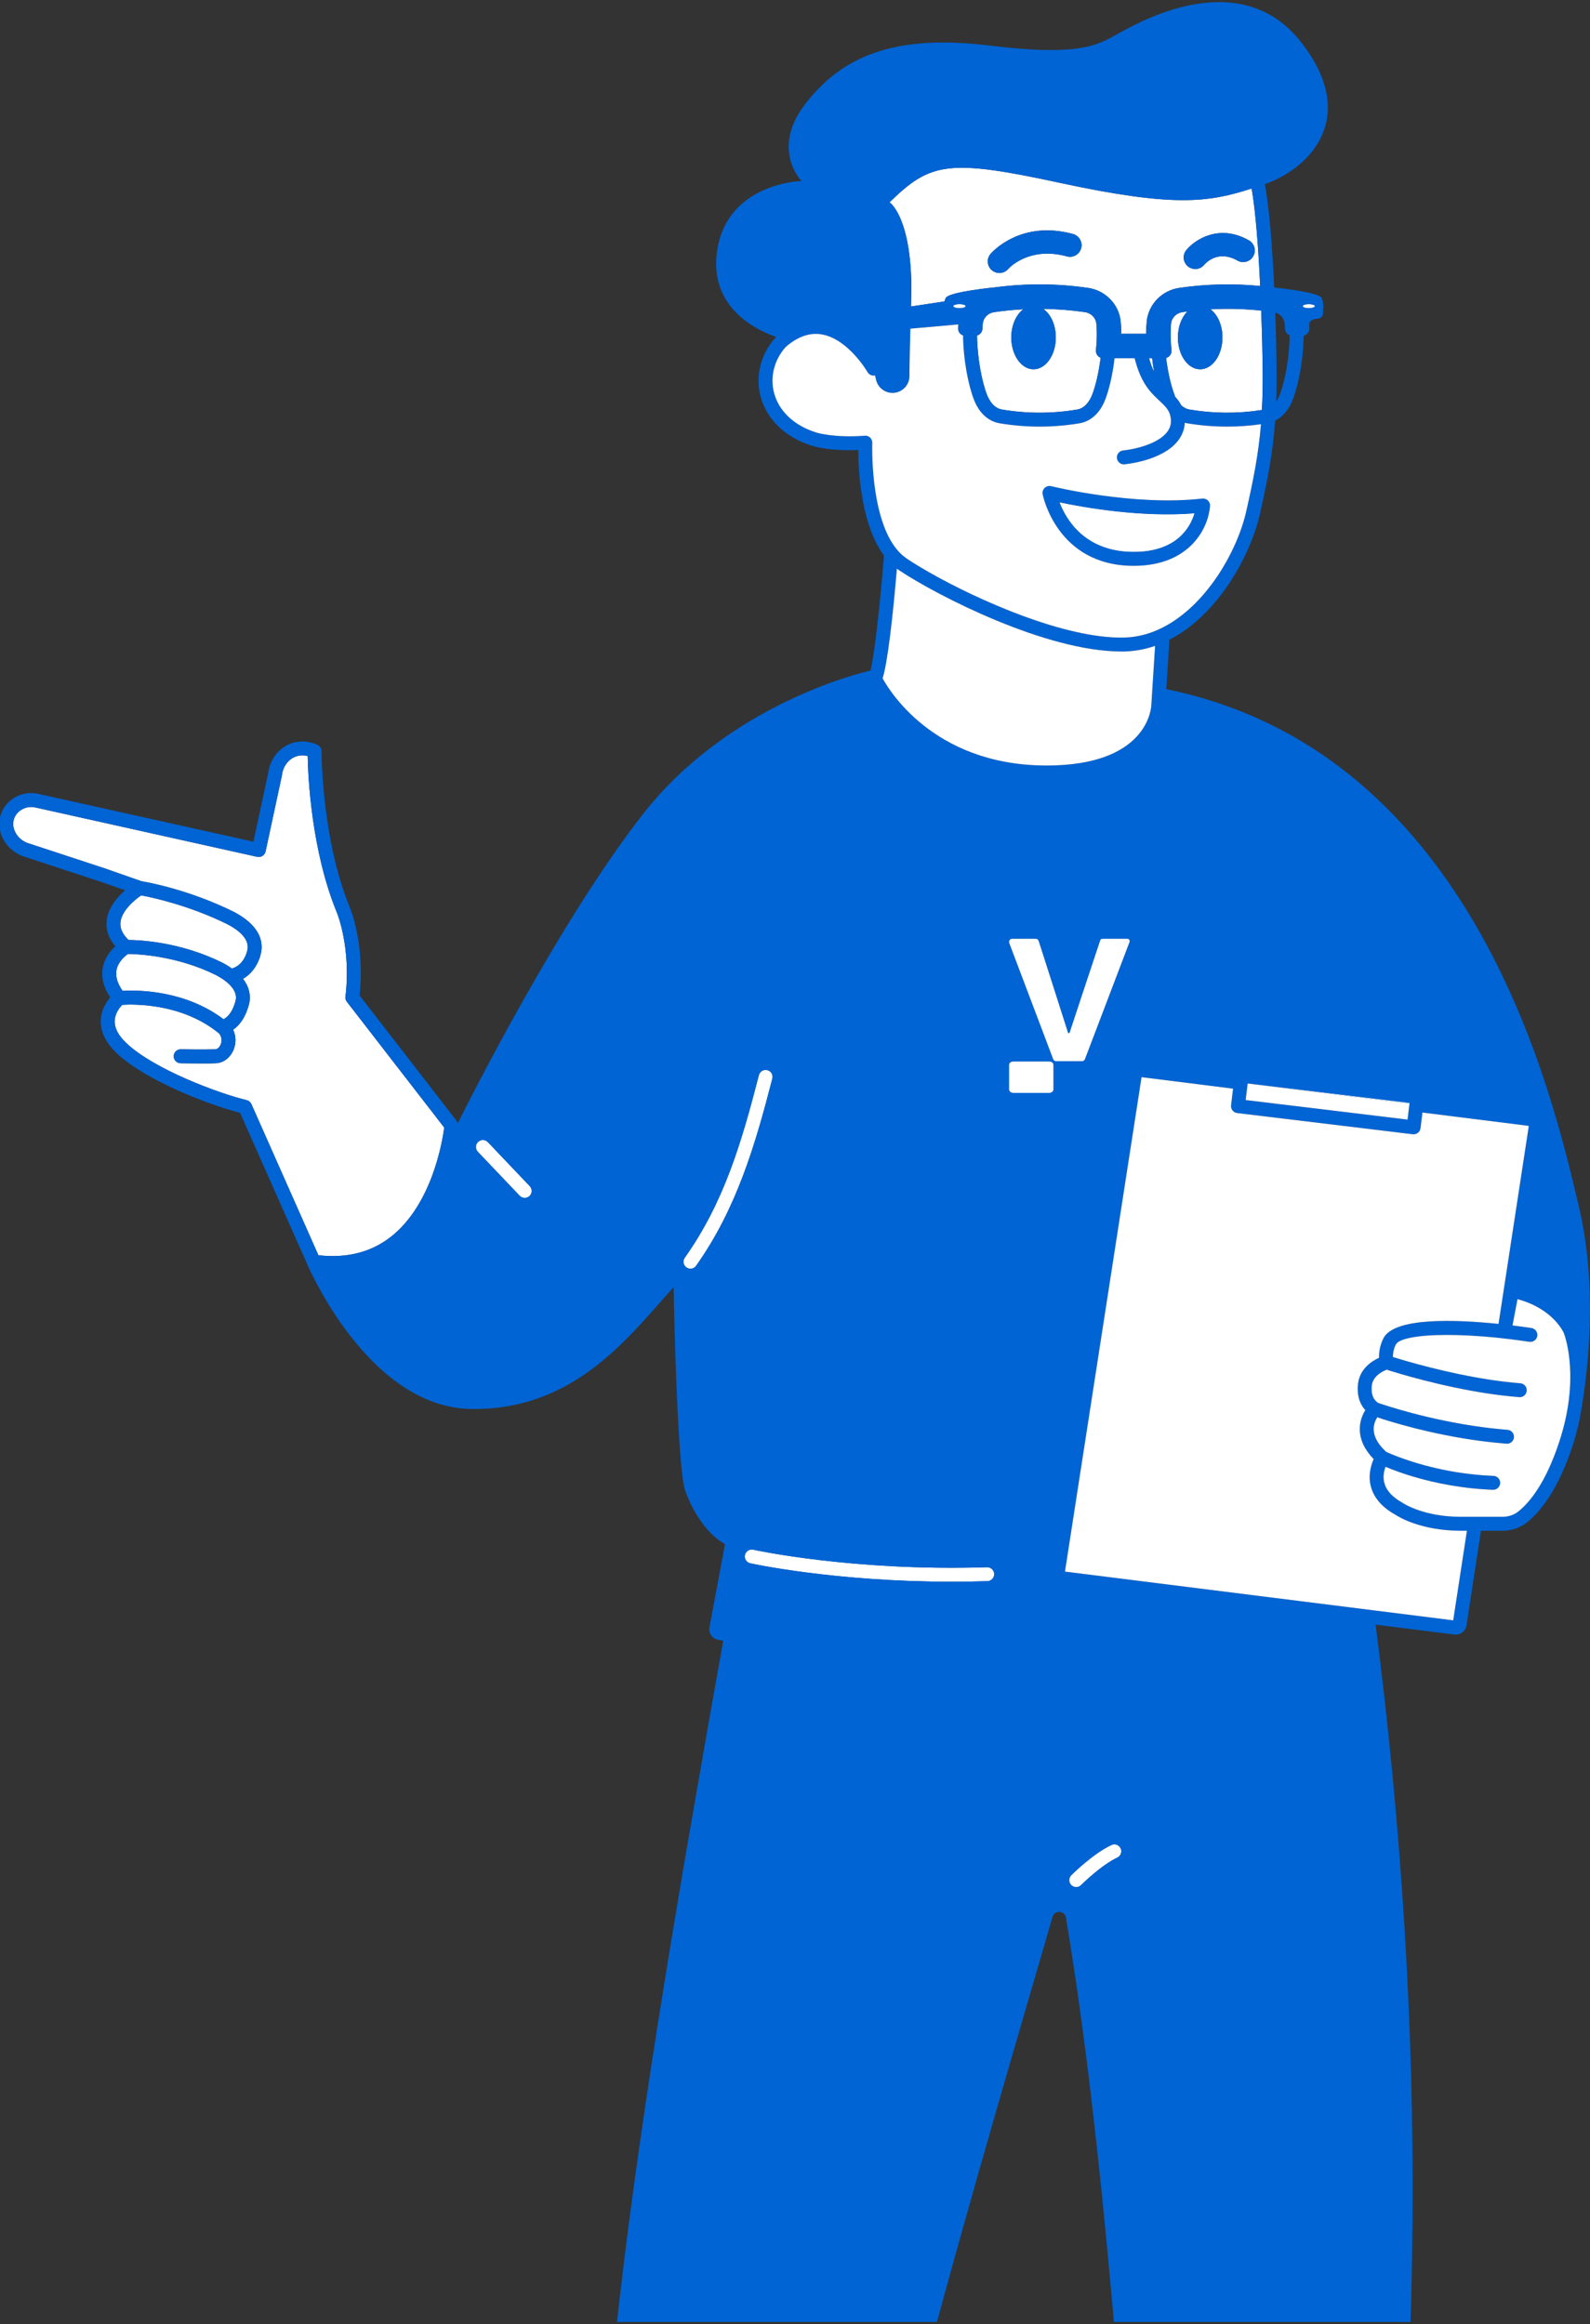 <svg xmlns="http://www.w3.org/2000/svg" width="362" height="529" viewBox="0 0 362 529" fill="none"><rect x="0" y="0" width="362" height="529" fill="#333333" stroke="none"/><g clip-path="url(#clip0_43_714)"><path d="M120.558 272.216C120.252 272.512 119.861 272.649 119.471 272.649C119.049 272.649 118.637 272.491 118.32 272.163L108.79 262.157C108.189 261.523 108.21 260.52 108.843 259.907C109.476 259.305 110.479 259.336 111.08 259.96L120.611 269.976C121.223 270.61 121.191 271.614 120.558 272.216Z" fill="#0059B2"></path><path d="M175.839 245.495C171.976 260.498 167.734 275.047 158.489 288.096C158.183 288.529 157.697 288.762 157.201 288.762C156.884 288.762 156.557 288.667 156.283 288.476C155.565 287.969 155.396 286.976 155.903 286.268C164.853 273.632 168.842 259.97 172.779 244.703C173 243.857 173.855 243.35 174.71 243.572C175.554 243.783 176.061 244.65 175.839 245.495Z" fill="#0059B2"></path><path d="M226.35 358.252C226.371 359.118 225.685 359.858 224.809 359.879C222.044 359.974 219.343 360.006 216.715 360.006C189.918 360.006 171.016 355.864 170.805 355.811C169.95 355.621 169.412 354.776 169.602 353.92C169.802 353.064 170.636 352.536 171.502 352.716C171.723 352.768 194.14 357.682 224.715 356.709C225.59 356.667 226.319 357.375 226.35 358.252Z" fill="#0059B2"></path><path d="M239.87 242.399V247.936C239.87 248.39 239.437 248.76 238.91 248.76H230.667C230.139 248.76 229.707 248.39 229.707 247.936V242.399C229.707 241.945 230.139 241.575 230.667 241.575H238.91C239.437 241.575 239.87 241.945 239.87 242.399Z" fill="#0059B2"></path><path d="M254.382 422.798C250.593 424.594 246.181 429.011 246.139 429.053C245.833 429.359 245.421 429.518 245.01 429.518C244.598 429.518 244.208 429.359 243.902 429.053C243.279 428.44 243.279 427.436 243.891 426.813C244.092 426.623 248.746 421.963 253.031 419.935C253.822 419.554 254.762 419.903 255.142 420.685C255.511 421.477 255.173 422.428 254.382 422.798Z" fill="#0059B2"></path><path d="M257.189 214.411L247.036 241.068C246.931 241.364 246.646 241.554 246.34 241.554H240.45C240.144 241.554 239.859 241.364 239.754 241.068L229.759 214.654C229.569 214.168 229.939 213.64 230.456 213.64H235.786C236.102 213.64 236.398 213.84 236.493 214.147C236.493 214.147 243.068 234.613 243.163 234.993C243.205 235.183 243.469 235.183 243.511 234.993C243.617 234.613 250.466 214.02 250.466 214.02C250.551 213.788 250.762 213.64 251.004 213.64H256.661C257.052 213.64 257.326 214.041 257.189 214.411Z" fill="#0059B2"></path><path d="M320.914 251.053L320.893 251.243L284.059 246.615V246.604L320.914 251.053Z" fill="#0059B2"></path><path d="M342.665 302.106L342.644 302.253H342.634L342.665 302.106Z" fill="#0059B2"></path><path d="M219.849 69.682C219.849 69.936 219.216 70.147 218.445 70.147C217.675 70.147 217.042 69.936 217.042 69.682C217.042 69.429 217.675 69.217 218.445 69.217C219.216 69.217 219.849 69.429 219.849 69.682Z" fill="white"></path><path d="M284.967 42.909C275.046 46.11 267.152 47.188 241.274 41.609C215.712 36.083 211.807 37.024 202.52 46.047C202.52 46.047 207.364 49.153 207.501 65.445C207.469 66.935 207.438 68.372 207.406 69.756L215.058 68.605C215.11 68.341 215.184 68.087 215.3 67.844C215.986 66.396 226.677 65.382 226.677 65.382H226.667C233.664 64.474 240.756 64.516 247.743 65.53C251.669 66.101 254.793 69.281 255.152 73.232C255.236 74.13 255.279 75.039 255.279 75.969H260.946C260.957 75.039 260.988 74.13 261.073 73.232C261.432 69.281 264.545 66.101 268.471 65.53C274.582 64.642 280.766 64.495 286.909 65.097C286.518 56.739 285.896 48.234 284.967 42.909ZM246.15 56.507C245.77 57.912 244.313 58.736 242.909 58.356C234.276 56 229.706 61.019 229.517 61.24C228.999 61.832 228.261 62.138 227.532 62.138C226.92 62.138 226.308 61.927 225.802 61.494C224.714 60.543 224.577 58.895 225.517 57.796C225.791 57.468 232.334 49.988 244.303 53.263C245.706 53.644 246.529 55.102 246.15 56.507ZM281.737 59.307C277.421 56.845 274.656 59.698 274.149 60.289C273.632 60.913 272.883 61.23 272.123 61.23C271.532 61.23 270.93 61.029 270.445 60.617C269.337 59.687 269.168 58.05 270.086 56.93C272.081 54.489 277.621 50.886 284.344 54.711C285.611 55.429 286.054 57.046 285.336 58.314C284.608 59.581 283.004 60.025 281.737 59.307ZM249.516 79.741L249.622 78.526C249.759 76.782 249.759 75.198 249.611 73.676C249.485 72.313 248.387 71.246 247.036 71.045C243.88 70.591 240.704 70.337 237.516 70.306C239.216 71.468 240.377 73.94 240.377 76.804C240.377 80.808 238.107 84.052 235.311 84.052C232.514 84.052 230.245 80.808 230.245 76.804C230.245 74.014 231.353 71.595 232.978 70.39C230.751 70.507 228.514 70.728 226.298 71.056C224.936 71.257 223.87 72.334 223.743 73.718C223.712 74.078 223.691 74.458 223.67 74.828C223.638 75.578 223.131 76.18 222.445 76.36C222.477 81.305 223.532 86.873 224.714 89.873C225.147 90.972 226.171 92.885 228.113 93.212C233.801 94.174 239.564 94.174 245.263 93.212C247.194 92.885 248.218 90.972 248.651 89.873C249.442 87.876 250.171 84.749 250.582 81.421C249.907 81.167 249.463 80.491 249.516 79.741ZM241.221 114.333C242.73 118.285 247.025 125.617 258.107 125.617C268.028 125.617 271.046 119.912 271.954 116.837C259.722 117.82 246.719 115.495 241.221 114.333ZM241.221 114.333C242.73 118.285 247.025 125.617 258.107 125.617C268.028 125.617 271.046 119.912 271.954 116.837C259.722 117.82 246.719 115.495 241.221 114.333ZM241.221 114.333C242.73 118.285 247.025 125.617 258.107 125.617C268.028 125.617 271.046 119.912 271.954 116.837C259.722 117.82 246.719 115.495 241.221 114.333ZM241.221 114.333C242.73 118.285 247.025 125.617 258.107 125.617C268.028 125.617 271.046 119.912 271.954 116.837C259.722 117.82 246.719 115.495 241.221 114.333ZM241.221 114.333C242.73 118.285 247.025 125.617 258.107 125.617C268.028 125.617 271.046 119.912 271.954 116.837C259.722 117.82 246.719 115.495 241.221 114.333ZM241.221 114.333C242.73 118.285 247.025 125.617 258.107 125.617C268.028 125.617 271.046 119.912 271.954 116.837C259.722 117.82 246.719 115.495 241.221 114.333ZM241.221 114.333C242.73 118.285 247.025 125.617 258.107 125.617C268.028 125.617 271.046 119.912 271.954 116.837C259.722 117.82 246.719 115.495 241.221 114.333ZM241.221 114.333C242.73 118.285 247.025 125.617 258.107 125.617C268.028 125.617 271.046 119.912 271.954 116.837C259.722 117.82 246.719 115.495 241.221 114.333ZM241.221 114.333C242.73 118.285 247.025 125.617 258.107 125.617C268.028 125.617 271.046 119.912 271.954 116.837C259.722 117.82 246.719 115.495 241.221 114.333ZM241.221 114.333C242.73 118.285 247.025 125.617 258.107 125.617C268.028 125.617 271.046 119.912 271.954 116.837C259.722 117.82 246.719 115.495 241.221 114.333ZM241.221 114.333C242.73 118.285 247.025 125.617 258.107 125.617C268.028 125.617 271.046 119.912 271.954 116.837C259.722 117.82 246.719 115.495 241.221 114.333ZM241.221 114.333C242.73 118.285 247.025 125.617 258.107 125.617C268.028 125.617 271.046 119.912 271.954 116.837C259.722 117.82 246.719 115.495 241.221 114.333ZM241.221 114.333C242.73 118.285 247.025 125.617 258.107 125.617C268.028 125.617 271.046 119.912 271.954 116.837C259.722 117.82 246.719 115.495 241.221 114.333ZM241.221 114.333C242.73 118.285 247.025 125.617 258.107 125.617C268.028 125.617 271.046 119.912 271.954 116.837C259.722 117.82 246.719 115.495 241.221 114.333ZM241.221 114.333C242.73 118.285 247.025 125.617 258.107 125.617C268.028 125.617 271.046 119.912 271.954 116.837C259.722 117.82 246.719 115.495 241.221 114.333ZM241.221 114.333C242.73 118.285 247.025 125.617 258.107 125.617C268.028 125.617 271.046 119.912 271.954 116.837C259.722 117.82 246.719 115.495 241.221 114.333ZM241.221 114.333C242.73 118.285 247.025 125.617 258.107 125.617C268.028 125.617 271.046 119.912 271.954 116.837C259.722 117.82 246.719 115.495 241.221 114.333ZM241.221 114.333C242.73 118.285 247.025 125.617 258.107 125.617C268.028 125.617 271.046 119.912 271.954 116.837C259.722 117.82 246.719 115.495 241.221 114.333ZM241.221 114.333C242.73 118.285 247.025 125.617 258.107 125.617C268.028 125.617 271.046 119.912 271.954 116.837C259.722 117.82 246.719 115.495 241.221 114.333ZM241.221 114.333C242.73 118.285 247.025 125.617 258.107 125.617C268.028 125.617 271.046 119.912 271.954 116.837C259.722 117.82 246.719 115.495 241.221 114.333ZM241.221 114.333C242.73 118.285 247.025 125.617 258.107 125.617C268.028 125.617 271.046 119.912 271.954 116.837C259.722 117.82 246.719 115.495 241.221 114.333ZM241.221 114.333C242.73 118.285 247.025 125.617 258.107 125.617C268.028 125.617 271.046 119.912 271.954 116.837C259.722 117.82 246.719 115.495 241.221 114.333ZM241.221 114.333C242.73 118.285 247.025 125.617 258.107 125.617C268.028 125.617 271.046 119.912 271.954 116.837C259.722 117.82 246.719 115.495 241.221 114.333ZM241.221 114.333C242.73 118.285 247.025 125.617 258.107 125.617C268.028 125.617 271.046 119.912 271.954 116.837C259.722 117.82 246.719 115.495 241.221 114.333ZM241.221 114.333C242.73 118.285 247.025 125.617 258.107 125.617C268.028 125.617 271.046 119.912 271.954 116.837C259.722 117.82 246.719 115.495 241.221 114.333ZM241.221 114.333C242.73 118.285 247.025 125.617 258.107 125.617C268.028 125.617 271.046 119.912 271.954 116.837C259.722 117.82 246.719 115.495 241.221 114.333ZM241.221 114.333C242.73 118.285 247.025 125.617 258.107 125.617C268.028 125.617 271.046 119.912 271.954 116.837C259.722 117.82 246.719 115.495 241.221 114.333ZM241.221 114.333C242.73 118.285 247.025 125.617 258.107 125.617C268.028 125.617 271.046 119.912 271.954 116.837C259.722 117.82 246.719 115.495 241.221 114.333ZM241.221 114.333C242.73 118.285 247.025 125.617 258.107 125.617C268.028 125.617 271.046 119.912 271.954 116.837C259.722 117.82 246.719 115.495 241.221 114.333ZM241.221 114.333C242.73 118.285 247.025 125.617 258.107 125.617C268.028 125.617 271.046 119.912 271.954 116.837C259.722 117.82 246.719 115.495 241.221 114.333ZM241.221 114.333C242.73 118.285 247.025 125.617 258.107 125.617C268.028 125.617 271.046 119.912 271.954 116.837C259.722 117.82 246.719 115.495 241.221 114.333ZM241.221 114.333C242.73 118.285 247.025 125.617 258.107 125.617C268.028 125.617 271.046 119.912 271.954 116.837C259.722 117.82 246.719 115.495 241.221 114.333ZM241.221 114.333C242.73 118.285 247.025 125.617 258.107 125.617C268.028 125.617 271.046 119.912 271.954 116.837C259.722 117.82 246.719 115.495 241.221 114.333ZM241.221 114.333C242.73 118.285 247.025 125.617 258.107 125.617C268.028 125.617 271.046 119.912 271.954 116.837C259.722 117.82 246.719 115.495 241.221 114.333ZM241.221 114.333C242.73 118.285 247.025 125.617 258.107 125.617C268.028 125.617 271.046 119.912 271.954 116.837C259.722 117.82 246.719 115.495 241.221 114.333ZM241.221 114.333C242.73 118.285 247.025 125.617 258.107 125.617C268.028 125.617 271.046 119.912 271.954 116.837C259.722 117.82 246.719 115.495 241.221 114.333ZM241.221 114.333C242.73 118.285 247.025 125.617 258.107 125.617C268.028 125.617 271.046 119.912 271.954 116.837C259.722 117.82 246.719 115.495 241.221 114.333ZM241.221 114.333C242.73 118.285 247.025 125.617 258.107 125.617C268.028 125.617 271.046 119.912 271.954 116.837C259.722 117.82 246.719 115.495 241.221 114.333ZM241.221 114.333C242.73 118.285 247.025 125.617 258.107 125.617C268.028 125.617 271.046 119.912 271.954 116.837C259.722 117.82 246.719 115.495 241.221 114.333ZM241.221 114.333C242.73 118.285 247.025 125.617 258.107 125.617C268.028 125.617 271.046 119.912 271.954 116.837C259.722 117.82 246.719 115.495 241.221 114.333ZM241.221 114.333C242.73 118.285 247.025 125.617 258.107 125.617C268.028 125.617 271.046 119.912 271.954 116.837C259.722 117.82 246.719 115.495 241.221 114.333ZM241.221 114.333C242.73 118.285 247.025 125.617 258.107 125.617C268.028 125.617 271.046 119.912 271.954 116.837C259.722 117.82 246.719 115.495 241.221 114.333ZM241.221 114.333C242.73 118.285 247.025 125.617 258.107 125.617C268.028 125.617 271.046 119.912 271.954 116.837C259.722 117.82 246.719 115.495 241.221 114.333ZM241.221 114.333C242.73 118.285 247.025 125.617 258.107 125.617C268.028 125.617 271.046 119.912 271.954 116.837C259.722 117.82 246.719 115.495 241.221 114.333ZM241.221 114.333C242.73 118.285 247.025 125.617 258.107 125.617C268.028 125.617 271.046 119.912 271.954 116.837C259.722 117.82 246.719 115.495 241.221 114.333ZM241.221 114.333C242.73 118.285 247.025 125.617 258.107 125.617C268.028 125.617 271.046 119.912 271.954 116.837C259.722 117.82 246.719 115.495 241.221 114.333ZM241.221 114.333C242.73 118.285 247.025 125.617 258.107 125.617C268.028 125.617 271.046 119.912 271.954 116.837C259.722 117.82 246.719 115.495 241.221 114.333ZM241.221 114.333C242.73 118.285 247.025 125.617 258.107 125.617C268.028 125.617 271.046 119.912 271.954 116.837C259.722 117.82 246.719 115.495 241.221 114.333ZM241.221 114.333C242.73 118.285 247.025 125.617 258.107 125.617C268.028 125.617 271.046 119.912 271.954 116.837C259.722 117.82 246.719 115.495 241.221 114.333ZM241.221 114.333C242.73 118.285 247.025 125.617 258.107 125.617C268.028 125.617 271.046 119.912 271.954 116.837C259.722 117.82 246.719 115.495 241.221 114.333ZM241.221 114.333C242.73 118.285 247.025 125.617 258.107 125.617C268.028 125.617 271.046 119.912 271.954 116.837C259.722 117.82 246.719 115.495 241.221 114.333ZM241.221 114.333C242.73 118.285 247.025 125.617 258.107 125.617C268.028 125.617 271.046 119.912 271.954 116.837C259.722 117.82 246.719 115.495 241.221 114.333ZM241.221 114.333C242.73 118.285 247.025 125.617 258.107 125.617C268.028 125.617 271.046 119.912 271.954 116.837C259.722 117.82 246.719 115.495 241.221 114.333ZM241.221 114.333C242.73 118.285 247.025 125.617 258.107 125.617C268.028 125.617 271.046 119.912 271.954 116.837C259.722 117.82 246.719 115.495 241.221 114.333ZM241.221 114.333C242.73 118.285 247.025 125.617 258.107 125.617C268.028 125.617 271.046 119.912 271.954 116.837C259.722 117.82 246.719 115.495 241.221 114.333ZM241.221 114.333C242.73 118.285 247.025 125.617 258.107 125.617C268.028 125.617 271.046 119.912 271.954 116.837C259.722 117.82 246.719 115.495 241.221 114.333ZM241.221 114.333C242.73 118.285 247.025 125.617 258.107 125.617C268.028 125.617 271.046 119.912 271.954 116.837C259.722 117.82 246.719 115.495 241.221 114.333ZM287.479 83.914C287.437 80.364 287.331 75.694 287.152 70.697C283.32 70.285 279.458 70.189 275.606 70.401C277.22 71.616 278.318 74.025 278.318 76.804C278.318 80.808 276.049 84.052 273.241 84.052C270.434 84.052 268.176 80.808 268.176 76.804C268.176 74.352 269.03 72.197 270.339 70.887C269.959 70.94 269.569 70.993 269.189 71.045C267.838 71.246 266.74 72.313 266.614 73.676C266.476 75.198 266.476 76.782 266.614 78.526L266.709 79.741C266.782 80.555 266.244 81.273 265.484 81.474C265.896 84.781 266.624 87.887 267.405 89.873C267.458 90 267.49 90.127 267.5 90.264C268.049 90.845 268.534 91.479 268.914 92.23C268.914 92.23 268.921 92.237 268.935 92.251C269.484 92.768 270.117 93.096 270.803 93.212C276.27 94.142 281.822 94.174 287.299 93.318C287.458 90.465 287.521 87.38 287.479 83.914ZM262.308 81.537H261.611C261.896 82.583 262.265 83.65 262.761 84.654C262.582 83.65 262.424 82.604 262.308 81.537Z" fill="white"></path><path d="M246.15 56.506C245.77 57.912 244.313 58.736 242.91 58.355C234.277 55.999 229.707 61.018 229.517 61.24C229 61.831 228.261 62.138 227.533 62.138C226.92 62.138 226.308 61.927 225.802 61.493C224.715 60.542 224.577 58.894 225.517 57.795C225.791 57.468 232.335 49.987 244.303 53.263C245.706 53.643 246.53 55.101 246.15 56.506Z" fill="#0064D4"></path><path d="M285.336 58.313C284.608 59.581 283.004 60.025 281.737 59.306C277.421 56.845 274.656 59.697 274.149 60.289C273.632 60.913 272.883 61.23 272.123 61.23C271.532 61.23 270.93 61.029 270.445 60.617C269.336 59.687 269.168 58.049 270.086 56.929C272.08 54.489 277.621 50.886 284.344 54.71C285.611 55.429 286.054 57.045 285.336 58.313Z" fill="#0064D4"></path><path d="M219.849 69.682C219.849 69.935 219.216 70.147 218.445 70.147C217.675 70.147 217.042 69.935 217.042 69.682C217.042 69.428 217.675 69.217 218.445 69.217C219.216 69.217 219.849 69.428 219.849 69.682Z" fill="#0059B2"></path><path d="M299.383 69.682C299.383 69.935 298.75 70.147 297.98 70.147C297.209 70.147 296.587 69.935 296.587 69.682C296.587 69.428 297.209 69.217 297.98 69.217C298.75 69.217 299.383 69.428 299.383 69.682Z" fill="#0059B2"></path><path d="M219.849 69.682C219.849 69.935 219.216 70.147 218.445 70.147C217.675 70.147 217.042 69.935 217.042 69.682C217.042 69.428 217.675 69.217 218.445 69.217C219.216 69.217 219.849 69.428 219.849 69.682Z" fill="white"></path><path d="M299.383 69.682C299.383 69.935 298.75 70.147 297.98 70.147C297.209 70.147 296.587 69.935 296.587 69.682C296.587 69.428 297.209 69.217 297.98 69.217C298.75 69.217 299.383 69.428 299.383 69.682Z" fill="white"></path><path d="M120.558 272.216C120.252 272.512 119.861 272.649 119.471 272.649C119.049 272.649 118.637 272.491 118.32 272.163L108.79 262.157C108.189 261.523 108.21 260.52 108.843 259.907C109.476 259.305 110.479 259.336 111.08 259.96L120.611 269.976C121.223 270.61 121.191 271.614 120.558 272.216Z" fill="white"></path><path d="M175.839 245.495C171.976 260.498 167.734 275.047 158.489 288.096C158.183 288.529 157.697 288.762 157.201 288.762C156.884 288.762 156.557 288.667 156.283 288.476C155.565 287.969 155.396 286.976 155.903 286.268C164.853 273.632 168.842 259.97 172.779 244.703C173 243.857 173.855 243.35 174.71 243.572C175.554 243.783 176.061 244.65 175.839 245.495Z" fill="white"></path><path d="M226.35 358.252C226.371 359.118 225.685 359.858 224.809 359.879C222.044 359.974 219.343 360.006 216.715 360.006C189.918 360.006 171.016 355.864 170.805 355.811C169.95 355.621 169.412 354.776 169.602 353.92C169.802 353.064 170.636 352.536 171.502 352.716C171.723 352.768 194.14 357.682 224.715 356.709C225.59 356.667 226.319 357.375 226.35 358.252Z" fill="white"></path><path d="M254.381 422.798C250.593 424.594 246.181 429.011 246.139 429.053C245.833 429.359 245.421 429.518 245.01 429.518C244.598 429.518 244.208 429.359 243.901 429.053C243.279 428.44 243.279 427.436 243.891 426.813C244.091 426.623 248.746 421.963 253.031 419.935C253.822 419.554 254.761 419.903 255.141 420.685C255.511 421.477 255.173 422.428 254.381 422.798Z" fill="white"></path><path d="M53.699 227.459C53.699 227.459 53.076 230.893 50.891 231.981C41.931 225.251 31.113 225.336 27.915 225.526C26.723 223.825 26.248 222.229 26.522 220.782C26.881 218.89 28.453 217.612 29.118 217.126C31.092 217.137 40.116 217.443 49.192 221.933C49.878 222.303 50.606 222.736 51.271 223.244C51.387 223.328 51.503 223.423 51.609 223.518C51.619 223.529 51.63 223.529 51.641 223.529C52.939 224.607 53.889 225.938 53.699 227.459Z" fill="white"></path><path d="M56.379 215.964C56.348 216.122 55.82 219.556 52.802 220.444C52.168 219.989 51.451 219.545 50.627 219.112C41.044 214.368 31.778 213.956 29.266 213.946C27.905 212.635 27.293 211.325 27.419 209.962C27.651 207.342 30.564 204.859 32.137 203.792C34.406 204.204 42.965 205.99 51.873 210.406C54.1 211.579 56.696 213.512 56.379 215.964Z" fill="white"></path><path d="M101.139 256.642C100.727 259.759 98.394 274.065 89.075 281.439C84.558 285.011 78.986 286.437 72.495 285.697L57.234 251.296C57.034 250.852 56.633 250.514 56.158 250.397C49.941 248.918 35.039 243.413 28.717 237.37C26.913 235.648 26.037 233.947 26.111 232.309C26.184 230.587 27.282 229.266 27.841 228.706C30.29 228.548 41.424 228.252 49.889 235.225C50.575 236.039 50.522 237.063 50.237 237.75C50.026 238.257 49.593 238.807 49.002 238.828C46.501 238.934 41.213 238.828 41.16 238.828C40.285 238.817 39.567 239.504 39.546 240.381C39.535 241.258 40.232 241.977 41.097 241.998C41.245 241.998 43.556 242.04 45.846 242.04C47.05 242.04 48.242 242.04 49.129 241.998C50.87 241.924 52.411 240.761 53.16 238.976C53.794 237.444 53.751 235.785 53.076 234.369C56.073 232.32 56.791 228.167 56.822 227.924C57.013 226.498 56.791 224.67 55.324 222.789C58.11 221.204 59.282 218.13 59.514 216.386C59.82 214.03 58.997 210.596 53.319 207.585C43.176 202.556 33.783 200.834 32.242 200.58H32.221L23.778 197.622L6.1 191.821C4.475 191.134 3.314 189.74 3.05 188.123C3.04 188.049 3.04 187.975 3.029 187.901V187.785C2.924 186.602 3.42 185.461 4.369 184.668C5.414 183.791 6.829 183.464 8.19 183.812L58.564 195.023C58.986 195.107 59.408 195.033 59.767 194.801C60.126 194.579 60.369 194.22 60.464 193.808L64.168 176.585C64.168 176.533 64.168 176.48 64.189 176.427C64.4 174.599 65.477 173.025 66.986 172.338C68.189 171.778 69.318 171.894 70.047 172.074C70.131 176.575 70.859 193.617 76.759 207.86C76.791 207.944 79.978 215.858 78.648 226.836C78.595 227.248 78.711 227.671 78.965 227.998L101.139 256.642Z" fill="white"></path><path d="M271.954 116.837C271.046 119.911 268.028 125.617 258.107 125.617C247.026 125.617 242.73 118.284 241.221 114.333C246.72 115.495 259.722 117.819 271.954 116.837Z" fill="white"></path><path d="M275.004 113.91C274.666 113.583 274.202 113.424 273.738 113.477C258.065 115.263 239.511 110.709 239.321 110.656C238.804 110.529 238.245 110.677 237.854 111.047C237.464 111.417 237.284 111.955 237.379 112.484C237.411 112.653 240.588 128.787 258.107 128.787C271.152 128.787 275.183 119.869 275.489 115.157C275.521 114.692 275.342 114.227 275.004 113.91ZM258.107 125.617C247.026 125.617 242.73 118.284 241.221 114.333C246.719 115.495 259.722 117.819 271.954 116.837C271.046 119.911 268.028 125.617 258.107 125.617Z" fill="#0064D4"></path><path d="M239.87 242.399V247.936C239.87 248.39 239.437 248.76 238.91 248.76H230.667C230.139 248.76 229.707 248.39 229.707 247.936V242.399C229.707 241.945 230.139 241.575 230.667 241.575H238.91C239.437 241.575 239.87 241.945 239.87 242.399Z" fill="white"></path><path d="M257.189 214.411L247.036 241.068C246.93 241.364 246.645 241.554 246.339 241.554H240.45C240.144 241.554 239.859 241.364 239.754 241.068L229.759 214.654C229.569 214.168 229.939 213.64 230.456 213.64H235.785C236.102 213.64 236.398 213.84 236.493 214.147C236.493 214.147 243.068 234.613 243.163 234.993C243.205 235.183 243.469 235.183 243.511 234.993C243.616 234.613 250.466 214.02 250.466 214.02C250.55 213.788 250.761 213.64 251.004 213.64H256.661C257.052 213.64 257.326 214.041 257.189 214.411Z" fill="white"></path><path d="M342.665 302.106L342.644 302.254H342.634L342.665 302.106Z" fill="white"></path><path d="M284.059 246.605L320.893 251.243L320.914 251.053L284.059 246.605ZM342.634 302.254H342.644L342.665 302.107L342.634 302.254Z" fill="#0059B2"></path><path d="M359.478 274.667C353.842 250.979 336.375 171.314 265.537 156.86L266.244 145.607C270.761 143.293 274.339 139.838 276.893 136.764C282.466 130.044 285.685 122.173 286.835 117.038C288.492 109.673 289.748 103.556 290.318 95.748C292.038 94.881 293.421 93.265 294.297 91.035C295.626 87.697 296.756 81.78 296.798 76.413C297.568 76.243 298.138 75.536 298.107 74.701C298.096 74.416 298.075 74.141 298.064 73.866C298.064 73.845 298.075 73.824 298.075 73.803C298.107 72.862 299.173 72.588 300.049 72.535C300.703 72.493 301.209 71.954 301.231 71.299C301.252 70.126 301.399 68.837 300.924 67.844C300.323 66.597 292.312 65.667 290.107 65.435C289.685 56.56 289.02 47.526 287.985 41.916C298.476 38.218 309.505 26.49 296.175 9.542C282.719 -7.564 260.788 4.291 255.543 7.123C250.297 9.944 247.194 13.05 225.126 10.356C203.058 7.662 191.491 13.177 183.417 23.552C175.343 33.928 182.478 41.197 182.478 41.197C182.478 41.197 165.37 41.599 163.227 57.363C161.507 70.073 172.293 75.166 176.694 76.687C176.662 76.719 176.62 76.751 176.599 76.782C173.18 80.554 171.913 85.615 173.19 90.338C174.604 95.537 178.879 99.604 184.905 101.474C185.074 101.527 188.778 102.711 195.406 102.425C195.417 107 195.976 119.32 201.264 126.452C200.398 137.25 199.111 148.967 198.192 152.623C195.174 153.32 165.665 160.611 146.362 185.324C127.344 209.667 106.89 250.313 104.252 255.607C104.21 255.469 104.136 255.332 104.041 255.216L81.867 226.572C83.102 215.066 79.83 206.994 79.693 206.656C73.213 191.029 73.202 171.176 73.202 170.986C73.202 170.405 72.886 169.866 72.379 169.581C72.252 169.517 69.15 167.859 65.677 169.454C63.176 170.595 61.413 173.089 61.055 175.984L57.699 191.579L8.929 180.738C6.628 180.147 4.158 180.707 2.333 182.239C0.591 183.697 -0.316 185.81 -0.137 188.103L-0.116 188.24C-0.105 188.388 -0.084 188.546 -0.063 188.662C0.37 191.336 2.29 193.681 4.95 194.78C4.982 194.791 5.024 194.801 5.055 194.822L22.754 200.633L28.475 202.63C26.68 204.215 24.527 206.688 24.264 209.678C24.084 211.696 24.749 213.608 26.258 215.373C25.171 216.366 23.852 217.972 23.419 220.159C22.987 222.378 23.546 224.691 25.097 227.016C24.2 228.073 23.061 229.848 22.944 232.13C22.818 234.729 24.021 237.265 26.522 239.663C33.118 245.96 47.609 251.476 54.659 253.293L69.825 287.473L69.857 287.557L69.962 287.8C69.962 287.8 69.973 287.832 69.983 287.843C71.588 291.456 85.075 320.385 107.302 320.691C131.006 321.029 143.354 303.976 153.37 292.956C153.37 292.956 154.077 334.078 156.051 339.414C159.544 348.891 165.064 351.448 165.064 351.448L161.528 370.403C161.285 371.703 162.14 372.949 163.428 373.203L164.652 373.446C145.687 480.043 128.99 578.611 139.386 640.695C139.597 641.994 140.695 642.977 142.014 643.061C144.04 643.199 146.045 643.325 148.03 643.431L147.312 653.585C139.861 658.772 134.985 667.405 134.985 677.157V697.855C134.985 699.63 136.42 701.067 138.193 701.067H189.106C190.879 701.067 192.314 699.63 192.314 697.855V677.157C192.314 670.131 189.781 663.685 185.581 658.698L187.765 640.821C187.765 640.821 187.786 640.768 187.786 640.737C196.757 583.597 216.651 515.037 239.638 436.28C240.102 434.685 242.403 434.822 242.677 436.449C251.173 486.763 256.609 558.631 261.537 640.061C261.622 641.455 262.698 642.607 264.091 642.744C265.031 642.839 265.97 642.934 266.909 643.008V660.378C266.561 661.636 264.978 667.637 264.524 675.762L264.155 699.44C264.144 699.862 264.313 700.274 264.608 700.57C264.904 700.877 265.316 701.046 265.738 701.046H349.705C350.581 701.046 351.288 700.338 351.288 699.461V686.212C351.446 684.701 352.48 670.775 338.592 662.904C327.995 657.05 317.199 652.613 306.455 649.728V642.977C307.194 642.903 307.932 642.829 308.671 642.744C309.959 642.607 310.982 641.593 311.172 640.304C324.354 549.005 325.072 462.684 313.23 370.075L313.209 369.78L331.109 372.03C331.214 372.041 331.32 372.051 331.425 372.051C332.65 372.051 333.694 371.164 333.884 369.928L337.177 348.405H342.074C344.153 348.405 346.159 347.718 347.721 346.451C350.581 344.147 354.686 339.276 358.021 329.112C358.528 327.58 358.929 326.101 359.267 324.675H359.277C359.277 324.675 359.298 324.569 359.341 324.41C359.372 324.294 359.393 324.178 359.414 324.062C359.446 323.977 359.457 323.893 359.467 323.808C359.657 322.857 359.984 321.167 360.343 318.906C360.343 318.885 360.343 318.864 360.343 318.853C361.747 309.883 363.573 291.889 359.467 274.667H359.478ZM297.98 69.217C298.75 69.217 299.384 69.429 299.384 69.682C299.384 69.936 298.75 70.147 297.98 70.147C297.21 70.147 296.587 69.936 296.587 69.682C296.587 69.429 297.21 69.217 297.98 69.217ZM292.481 73.708C292.513 74.078 292.545 74.447 292.555 74.828C292.587 75.514 293.02 76.085 293.621 76.307C293.59 81.262 292.534 86.862 291.352 89.873C291.183 90.296 290.93 90.845 290.561 91.374C290.645 89.049 290.677 86.577 290.645 83.872C290.603 80.29 290.508 75.853 290.339 71.151C291.51 71.478 292.365 72.472 292.481 73.708ZM27.419 209.963C27.651 207.343 30.564 204.86 32.137 203.793C34.406 204.205 42.965 205.99 51.873 210.407C54.1 211.579 56.696 213.513 56.379 215.964C56.348 216.123 55.82 219.557 52.801 220.444C52.168 219.99 51.451 219.546 50.627 219.113C41.044 214.369 31.778 213.957 29.266 213.946C27.905 212.636 27.293 211.326 27.419 209.963ZM26.522 220.782C26.881 218.891 28.453 217.612 29.118 217.126C31.092 217.137 40.116 217.443 49.192 221.934C49.878 222.304 50.606 222.737 51.271 223.244C51.387 223.329 51.503 223.424 51.609 223.519C51.619 223.529 51.63 223.529 51.641 223.529C52.939 224.607 53.889 225.938 53.699 227.46C53.699 227.502 53.076 230.894 50.891 231.982C41.931 225.251 31.113 225.336 27.915 225.526C26.723 223.825 26.248 222.23 26.522 220.782ZM89.075 281.44C84.558 285.011 78.986 286.437 72.495 285.698L57.234 251.296C57.034 250.852 56.633 250.514 56.158 250.398C49.941 248.919 35.039 243.414 28.717 237.37C26.913 235.648 26.037 233.947 26.111 232.309C26.184 230.587 27.282 229.266 27.841 228.706C30.29 228.548 41.424 228.252 49.889 235.225C50.575 236.039 50.522 237.064 50.237 237.751C50.026 238.258 49.593 238.807 49.002 238.828C46.501 238.934 41.213 238.828 41.16 238.828C40.285 238.818 39.567 239.505 39.546 240.382C39.535 241.258 40.232 241.977 41.097 241.998C41.245 241.998 43.556 242.04 45.846 242.04C47.05 242.04 48.242 242.04 49.129 241.998C50.87 241.924 52.411 240.762 53.16 238.976C53.794 237.444 53.751 235.785 53.076 234.37C56.073 232.32 56.791 228.168 56.822 227.925C57.013 226.498 56.791 224.67 55.324 222.79C58.11 221.205 59.282 218.13 59.514 216.387C59.82 214.031 58.997 210.597 53.319 207.586C43.176 202.556 33.783 200.834 32.242 200.581H32.221L23.778 197.622L6.1 191.822C4.475 191.135 3.314 189.74 3.05 188.124C3.04 188.05 3.04 187.976 3.029 187.902V187.786C2.924 186.602 3.42 185.461 4.369 184.669C5.414 183.792 6.829 183.464 8.19 183.813L58.564 195.023C58.986 195.108 59.408 195.034 59.767 194.801C60.126 194.579 60.369 194.22 60.464 193.808L64.168 176.586C64.168 176.533 64.168 176.48 64.189 176.427C64.4 174.6 65.477 173.025 66.986 172.338C68.189 171.778 69.318 171.895 70.047 172.074C70.131 176.575 70.859 193.618 76.759 207.86C76.791 207.945 79.978 215.859 78.648 226.836C78.595 227.248 78.711 227.671 78.965 227.999L101.139 256.642C100.727 259.759 98.394 274.065 89.075 281.44ZM120.558 272.216C120.252 272.512 119.861 272.649 119.471 272.649C119.049 272.649 118.637 272.491 118.32 272.163L108.79 262.157C108.189 261.523 108.21 260.52 108.843 259.907C109.476 259.305 110.479 259.336 111.08 259.96L120.611 269.976C121.223 270.61 121.191 271.614 120.558 272.216ZM283.869 248.179L284.059 246.615L320.914 251.053L320.893 251.243L320.703 252.817L320.46 254.825L283.605 250.377L283.869 248.179ZM287.479 83.914C287.521 87.38 287.458 90.465 287.299 93.318C281.822 94.174 276.271 94.142 270.804 93.212C270.118 93.096 269.484 92.768 268.936 92.251C268.936 92.251 268.928 92.243 268.914 92.229C268.534 91.479 268.049 90.845 267.5 90.264C267.49 90.127 267.458 90 267.405 89.873C266.624 87.887 265.896 84.781 265.484 81.474C266.244 81.273 266.783 80.554 266.709 79.741L266.614 78.526C266.476 76.782 266.476 75.198 266.614 73.676C266.74 72.313 267.838 71.246 269.189 71.045C269.569 70.992 269.959 70.939 270.339 70.887C269.031 72.197 268.176 74.352 268.176 76.803C268.176 80.808 270.445 84.052 273.242 84.052C276.038 84.052 278.318 80.808 278.318 76.803C278.318 74.025 277.22 71.616 275.606 70.401C279.458 70.189 283.321 70.284 287.152 70.697C287.331 75.694 287.437 80.364 287.479 83.914ZM241.274 41.609C267.152 47.188 275.046 46.11 284.967 42.909C285.896 48.234 286.518 56.739 286.909 65.097C280.766 64.494 274.582 64.642 268.471 65.53C264.545 66.1 261.432 69.281 261.073 73.232C260.988 74.13 260.957 75.039 260.946 75.969H255.279C255.279 75.039 255.237 74.13 255.152 73.232C254.793 69.281 251.669 66.1 247.743 65.53C240.757 64.516 233.664 64.473 226.667 65.392H226.678C226.678 65.392 215.986 66.396 215.3 67.844C215.184 68.087 215.11 68.34 215.058 68.605L207.406 69.756C207.438 68.372 207.469 66.935 207.501 65.445C207.364 49.153 202.52 46.047 202.52 46.047C211.807 37.024 215.712 36.083 241.274 41.609ZM262.761 84.654C262.265 83.65 261.896 82.583 261.611 81.537H262.308C262.424 82.604 262.582 83.65 262.761 84.654ZM235.311 84.052C238.107 84.052 240.377 80.808 240.377 76.803C240.377 73.94 239.216 71.468 237.516 70.306C240.704 70.337 243.88 70.591 247.036 71.045C248.387 71.246 249.485 72.313 249.611 73.676C249.759 75.198 249.759 76.782 249.622 78.526L249.516 79.741C249.464 80.491 249.907 81.167 250.582 81.421C250.171 84.749 249.442 87.876 248.651 89.873C248.218 90.972 247.194 92.885 245.263 93.212C239.564 94.174 233.801 94.174 228.113 93.212C226.171 92.885 225.147 90.972 224.715 89.873C223.532 86.873 222.477 81.305 222.445 76.36C223.131 76.18 223.638 75.578 223.67 74.828C223.691 74.458 223.712 74.078 223.744 73.718C223.87 72.334 224.936 71.257 226.298 71.056C228.514 70.728 230.751 70.506 232.978 70.39C231.353 71.595 230.245 74.014 230.245 76.803C230.245 80.808 232.514 84.052 235.311 84.052ZM219.849 69.682C219.849 69.936 219.216 70.147 218.445 70.147C217.675 70.147 217.042 69.936 217.042 69.682C217.042 69.429 217.675 69.217 218.445 69.217C219.216 69.217 219.849 69.429 219.849 69.682ZM198.594 100.809C198.615 100.354 198.435 99.921 198.108 99.604C197.813 99.319 197.422 99.16 197.01 99.16C196.968 99.16 196.937 99.16 196.894 99.171C189.876 99.699 185.918 98.474 185.865 98.453C180.873 96.899 177.37 93.645 176.251 89.503C175.259 85.858 176.251 81.928 178.879 78.98C181.57 76.624 184.314 75.652 187.037 76.106C193.095 77.099 197.475 84.622 197.517 84.696C197.865 85.298 198.562 85.605 199.227 85.457L199.438 86.397C199.638 87.285 200.124 88.035 200.789 88.574C201.454 89.112 202.298 89.43 203.206 89.43C205.327 89.43 207.058 87.707 207.058 85.584C207.058 82.984 207.153 79.329 207.269 74.807L218.161 73.845C218.161 73.845 218.161 73.877 218.171 73.898C218.15 74.162 218.139 74.426 218.118 74.701C218.087 75.472 218.572 76.148 219.269 76.36C219.3 81.738 220.44 87.686 221.77 91.035C222.941 94.015 225.01 95.896 227.585 96.34C230.604 96.847 233.664 97.1 236.683 97.1C239.701 97.1 242.762 96.847 245.791 96.34C248.355 95.896 250.424 94.015 251.595 91.035C252.503 88.743 253.326 85.235 253.759 81.537H258.329C258.941 84.02 259.944 86.788 261.812 88.996C262.508 89.841 263.258 90.549 263.922 91.173C265.094 92.261 266.012 93.127 266.371 94.353C266.783 95.779 266.635 96.995 265.907 98.072C264.144 100.714 259.31 102.129 255.701 102.531C254.825 102.626 254.202 103.408 254.297 104.285C254.392 105.088 255.078 105.69 255.87 105.69C255.933 105.69 255.986 105.69 256.049 105.68C258.234 105.437 265.569 104.295 268.545 99.826C269.273 98.727 269.685 97.512 269.748 96.223C269.917 96.276 270.096 96.308 270.276 96.34C273.294 96.847 276.366 97.1 279.384 97.1C281.938 97.1 284.524 96.921 287.088 96.551C286.487 103.683 285.294 109.462 283.743 116.34C281.727 125.353 274.677 137.841 264.598 142.881C263.859 143.251 263.11 143.579 262.339 143.864C261.432 144.202 260.503 144.477 259.553 144.678H259.543C258.339 144.942 257.105 145.09 255.838 145.111C242.593 145.396 222.857 136.722 211.427 130.192C211.427 130.192 211.417 130.192 211.417 130.181C209.506 129.104 207.839 128.068 206.456 127.149C206.372 127.096 206.298 127.033 206.213 126.969H206.203C205.295 126.325 204.504 125.511 203.807 124.582C198.045 116.911 198.583 100.999 198.594 100.809ZM201.38 152.729C202.551 147.425 203.638 136.066 204.198 129.431C204.356 129.558 204.525 129.674 204.694 129.79C213.475 135.644 238.181 148.28 255.247 148.28H255.901C258.434 148.228 260.798 147.763 262.983 147.002L262.392 156.268L262.139 160.262V160.336C262.139 160.864 261.59 173.458 240.324 174.198C213.675 175.117 202.805 157.8 200.937 154.387C201.084 153.944 201.232 153.384 201.38 152.729ZM158.489 288.096C158.183 288.529 157.697 288.762 157.201 288.762C156.884 288.762 156.557 288.667 156.283 288.477C155.565 287.969 155.396 286.976 155.903 286.268C164.853 273.632 168.842 259.97 172.779 244.703C173 243.858 173.855 243.351 174.71 243.572C175.554 243.784 176.061 244.65 175.839 245.495C171.977 260.499 167.734 275.048 158.489 288.096ZM151.185 643.59C163.027 644.139 174.161 644.097 184.282 643.209L182.752 655.772C177.676 651.218 170.984 648.45 163.649 648.45C158.964 648.45 154.531 649.58 150.626 651.598L151.185 643.59ZM189.106 697.897L138.151 697.855V687.839H189.127L189.106 697.897ZM189.148 677.157V684.669H138.151V677.157C138.151 669.433 141.592 662.502 147.016 657.832C147.555 657.346 148.125 656.902 148.705 656.48C149.243 656.089 149.792 655.719 150.362 655.37C154.235 652.993 158.784 651.62 163.649 651.62C170.984 651.62 177.602 654.736 182.267 659.723C182.763 660.252 183.227 660.79 183.66 661.35C184.061 661.858 184.441 662.375 184.8 662.904C187.544 666.982 189.148 671.884 189.148 677.157ZM224.81 359.88C222.044 359.975 219.343 360.006 216.715 360.006C189.918 360.006 171.016 355.865 170.805 355.812C169.95 355.622 169.412 354.776 169.602 353.921C169.802 353.065 170.636 352.536 171.502 352.716C171.723 352.769 194.14 357.682 224.715 356.71C225.591 356.668 226.319 357.375 226.35 358.252C226.371 359.119 225.685 359.858 224.81 359.88ZM239.87 247.936C239.87 248.39 239.437 248.76 238.91 248.76H230.667C230.139 248.76 229.707 248.39 229.707 247.936V242.4C229.707 241.945 230.139 241.575 230.667 241.575H238.91C239.437 241.575 239.87 241.945 239.87 242.4V247.936ZM240.45 241.554C240.144 241.554 239.859 241.364 239.754 241.068L229.759 214.654C229.569 214.168 229.939 213.64 230.456 213.64H235.786C236.102 213.64 236.398 213.841 236.493 214.147C236.493 214.147 243.068 234.613 243.163 234.993C243.205 235.183 243.469 235.183 243.511 234.993C243.617 234.613 250.466 214.02 250.466 214.02C250.551 213.788 250.762 213.64 251.004 213.64H256.661C257.052 213.64 257.326 214.041 257.189 214.411L247.036 241.068C246.931 241.364 246.646 241.554 246.34 241.554H240.45ZM254.382 422.798C250.593 424.594 246.181 429.011 246.139 429.053C245.833 429.36 245.421 429.518 245.01 429.518C244.598 429.518 244.208 429.36 243.902 429.053C243.279 428.44 243.279 427.437 243.891 426.813C244.092 426.623 248.746 421.964 253.031 419.935C253.822 419.555 254.762 419.903 255.142 420.685C255.511 421.478 255.173 422.428 254.382 422.798ZM348.122 697.876H267.342L267.5 687.839H348.122V697.876ZM337.04 665.672C347.562 671.641 348.312 681.256 348.217 684.669H267.553L267.69 675.868C267.986 670.521 268.83 666.073 269.4 663.485C269.516 662.967 269.622 662.523 269.717 662.164L285.579 661.995C286.138 661.984 286.656 661.689 286.93 661.203C286.972 661.129 287.014 661.055 287.067 660.981C287.415 660.389 287.785 659.84 288.175 659.332C293.094 652.761 300.312 652.285 303.289 652.391C303.932 652.422 304.376 652.475 304.555 652.496C304.661 652.528 304.766 652.549 304.872 652.581C305.399 652.718 305.927 652.856 306.455 653.004C316.682 655.825 326.961 660.093 337.04 665.672ZM270.075 658.994V643.283C281.347 644.16 292.429 644.192 303.289 643.273V649.263C299.415 649.179 290.276 650.013 284.671 658.836L270.075 658.994ZM330.855 368.797L312.935 366.546L242.466 357.703L259.901 245.168L280.735 247.788L280.281 251.571C280.175 252.437 280.788 253.229 281.664 253.335L321.652 258.164C321.716 258.164 321.779 258.174 321.842 258.174C322.191 258.174 322.539 258.058 322.813 257.836C323.151 257.572 323.362 257.192 323.415 256.78L323.848 253.219L348.069 256.262L341.177 301.324C331.489 300.321 317.536 299.771 314.993 304.547C314.096 306.333 313.938 307.939 313.969 309.037C312.259 309.819 309.463 311.637 309.157 315.197C308.903 318.166 309.895 319.92 310.845 320.956C310.223 321.97 309.547 323.512 309.589 325.414C309.632 327.739 310.697 329.979 312.745 332.102C312.27 333.18 311.721 334.881 311.858 336.846C311.89 337.28 311.953 337.723 312.069 338.178C312.713 340.83 314.613 343.059 317.705 344.771C318.423 345.246 323.542 348.405 332.565 348.405H333.979L330.855 368.797ZM342.665 302.106L342.644 302.254H342.634L342.665 302.106ZM355.784 325.573C355.552 326.407 355.298 327.263 355.013 328.13C351.921 337.554 348.259 341.95 345.737 343.978C344.734 344.792 343.436 345.236 342.074 345.236H332.565C324.09 345.236 319.478 342.15 319.436 342.119C319.394 342.087 319.341 342.055 319.299 342.034C316.988 340.756 315.594 339.224 315.162 337.459C315.035 336.973 314.993 336.487 315.003 336.033C315.025 335.198 315.225 334.437 315.447 333.856C316.228 334.184 317.315 334.617 318.666 335.092H318.676C322.433 336.413 328.259 338.051 335.446 338.78C335.964 338.822 336.491 338.875 337.03 338.917C337.547 338.959 338.074 338.991 338.613 339.023C339.035 339.044 339.467 339.065 339.9 339.086H339.964C340.808 339.086 341.515 338.41 341.547 337.565C341.578 336.688 340.903 335.948 340.027 335.917C339.71 335.906 339.404 335.895 339.098 335.874C338.56 335.843 338.032 335.811 337.515 335.779C336.977 335.737 336.449 335.684 335.932 335.631C331.594 335.209 327.753 334.416 324.608 333.582H324.597C319.668 332.261 316.418 330.834 315.605 330.454C315.605 330.454 315.594 330.454 315.594 330.444C313.748 328.753 312.798 327.052 312.755 325.383C312.724 324.189 313.167 323.195 313.568 322.583C316.66 323.629 325.842 326.481 337.103 327.971C337.621 328.035 338.148 328.108 338.676 328.161C339.193 328.225 339.721 328.288 340.248 328.341C341.146 328.436 342.064 328.521 342.982 328.595C343.024 328.605 343.066 328.605 343.109 328.605C343.921 328.605 344.618 327.971 344.681 327.147C344.755 326.27 344.101 325.509 343.225 325.435C342.38 325.372 341.547 325.287 340.723 325.203C340.196 325.15 339.668 325.097 339.151 325.034C338.623 324.97 338.095 324.907 337.578 324.833C325.241 323.206 315.267 319.825 313.748 319.307C313.748 319.307 313.741 319.304 313.726 319.297C313.009 318.758 312.112 317.881 312.312 315.461C312.502 313.221 314.761 312.112 315.7 311.753H315.711C318.054 312.503 327.858 315.525 338.75 317.173C339.277 317.247 339.795 317.321 340.322 317.395C340.85 317.469 341.367 317.532 341.895 317.596C343.225 317.754 344.554 317.891 345.884 317.997C345.927 318.008 345.969 318.008 346.011 318.008C346.834 318.008 347.531 317.374 347.594 316.55C347.657 315.673 347.014 314.912 346.138 314.838C344.882 314.743 343.626 314.616 342.37 314.458C341.853 314.394 341.325 314.331 340.808 314.257C340.28 314.183 339.752 314.109 339.235 314.035C329.241 312.514 320.027 309.777 317.135 308.868C317.114 308.203 317.22 307.167 317.8 306.005C318.507 304.684 322.74 303.839 329.483 303.839C332.692 303.839 336.47 304.029 340.702 304.452C341.219 304.515 341.747 304.568 342.275 304.632C342.792 304.684 343.32 304.748 343.847 304.811C345.251 304.98 346.707 305.181 348.196 305.403C349.05 305.53 349.874 304.938 350 304.072C350.127 303.205 349.536 302.402 348.671 302.265C347.573 302.106 346.095 301.895 344.354 301.684L345.494 295.693C353.568 297.869 355.932 303.163 356.037 303.395C356.069 303.48 359.509 312.038 355.784 325.573Z" fill="#0064D4"></path><path d="M262.983 147.002L262.392 156.268L262.139 160.262V160.336C262.139 160.864 261.59 173.458 240.324 174.198C213.675 175.117 202.805 157.8 200.937 154.387C201.084 153.944 201.232 153.384 201.38 152.729C202.551 147.425 203.638 136.066 204.198 129.431C204.356 129.558 204.525 129.674 204.694 129.79C213.475 135.644 238.181 148.28 255.247 148.28H255.901C258.434 148.228 260.798 147.763 262.983 147.002Z" fill="white"></path><path d="M279.384 97.1C276.365 97.1 273.294 96.847 270.276 96.34C270.096 96.308 269.917 96.276 269.748 96.223C269.685 97.512 269.273 98.727 268.545 99.826C265.569 104.296 258.234 105.437 256.049 105.68C255.986 105.69 255.933 105.69 255.87 105.69C255.078 105.69 254.392 105.088 254.297 104.285C254.202 103.408 254.825 102.626 255.701 102.531C259.31 102.13 264.144 100.714 265.906 98.072C266.635 96.995 266.782 95.78 266.371 94.353C266.012 93.128 265.094 92.261 263.922 91.173C263.257 90.55 262.508 89.842 261.812 88.996C259.944 86.788 258.941 84.02 258.329 81.537H253.759C253.326 85.235 252.503 88.743 251.595 91.036C250.424 94.015 248.355 95.896 245.791 96.34C242.762 96.847 239.701 97.1 236.683 97.1C233.664 97.1 230.604 96.847 227.585 96.34C225.01 95.896 222.941 94.015 221.77 91.036C220.44 87.686 219.3 81.738 219.269 76.36C218.572 76.148 218.087 75.472 218.118 74.701C218.139 74.426 218.15 74.162 218.171 73.898C218.16 73.877 218.16 73.866 218.16 73.845L207.269 74.807C207.153 79.329 207.058 82.984 207.058 85.584C207.058 87.707 205.327 89.43 203.206 89.43C202.298 89.43 201.454 89.113 200.789 88.574C200.124 88.035 199.638 87.285 199.438 86.397L199.227 85.457C198.562 85.605 197.865 85.298 197.517 84.696C197.475 84.622 193.095 77.099 187.037 76.106C184.314 75.652 181.57 76.624 178.879 78.98C176.24 81.928 175.259 85.858 176.251 89.504C177.369 93.645 180.873 96.9 185.865 98.453C185.918 98.474 189.876 99.7 196.894 99.171C196.937 99.161 196.968 99.161 197.01 99.161C197.422 99.161 197.812 99.319 198.108 99.604C198.435 99.921 198.615 100.355 198.593 100.809C198.583 100.999 198.045 116.911 203.807 124.582C204.504 125.511 205.295 126.325 206.203 126.959H206.213C206.298 127.033 206.372 127.096 206.456 127.149C207.839 128.068 209.506 129.104 211.417 130.181C211.417 130.192 211.427 130.192 211.427 130.192C222.857 136.722 242.593 145.396 255.838 145.111C257.104 145.09 258.339 144.942 259.542 144.678H259.553C260.503 144.477 261.432 144.202 262.339 143.864C263.11 143.579 263.859 143.251 264.598 142.881C274.677 137.842 281.727 125.353 283.743 116.34C285.294 109.462 286.487 103.683 287.088 96.551C284.524 96.921 281.938 97.1 279.384 97.1ZM258.107 128.787C240.588 128.787 237.411 112.653 237.379 112.484C237.284 111.956 237.464 111.417 237.854 111.047C238.245 110.677 238.804 110.529 239.321 110.656C239.511 110.709 258.065 115.263 273.737 113.477C274.202 113.424 274.666 113.583 275.004 113.91C275.342 114.227 275.521 114.692 275.489 115.157C275.183 119.869 271.152 128.787 258.107 128.787Z" fill="white"></path><path d="M314.993 304.547C314.096 306.333 313.938 307.939 313.969 309.038C312.259 309.819 309.463 311.637 309.157 315.197C308.903 318.166 309.895 319.92 310.845 320.956C310.223 321.97 309.547 323.513 309.589 325.414C309.632 327.739 310.698 329.979 312.745 332.102C312.27 333.18 311.721 334.881 311.858 336.846C311.89 337.28 311.953 337.723 312.07 338.178C312.713 340.83 314.613 343.059 317.705 344.771C318.423 345.246 323.542 348.405 332.565 348.405H333.979L330.856 368.797L312.935 366.547L242.466 357.703L259.901 245.168L280.735 247.788L280.281 251.571C280.176 252.437 280.788 253.23 281.664 253.335L321.653 258.164C321.716 258.164 321.779 258.174 321.842 258.174C322.191 258.174 322.539 258.058 322.813 257.836C323.151 257.572 323.362 257.192 323.415 256.78L323.848 253.219L348.069 256.262L341.177 301.325C331.489 300.321 317.536 299.771 314.993 304.547Z" fill="white"></path><path d="M320.893 251.243L320.703 252.817L320.46 254.825L283.605 250.377L283.869 248.179L284.059 246.615L320.893 251.243Z" fill="white"></path><path d="M320.914 251.053L320.893 251.243L284.059 246.615V246.604L320.914 251.053Z" fill="white"></path><path d="M342.665 302.106L342.644 302.254H342.634L342.665 302.106Z" fill="white"></path><path d="M355.784 325.573C355.552 326.407 355.298 327.263 355.013 328.13C351.921 337.554 348.259 341.949 345.737 343.978C344.734 344.792 343.436 345.235 342.074 345.235H332.565C324.09 345.235 319.478 342.15 319.436 342.119C319.394 342.087 319.341 342.055 319.299 342.034C316.988 340.756 315.594 339.224 315.162 337.459C315.035 336.973 314.993 336.487 315.003 336.033C315.025 335.198 315.225 334.437 315.447 333.856C316.228 334.184 317.315 334.617 318.666 335.092H318.676C322.433 336.413 328.259 338.051 335.446 338.78C335.964 338.822 336.491 338.875 337.03 338.917C337.547 338.959 338.074 338.991 338.613 339.023C339.035 339.044 339.467 339.065 339.9 339.086H339.964C340.808 339.086 341.515 338.41 341.547 337.565C341.578 336.688 340.903 335.948 340.027 335.916C339.71 335.906 339.404 335.895 339.098 335.874C338.56 335.843 338.032 335.811 337.515 335.779C336.977 335.737 336.449 335.684 335.932 335.631C331.594 335.209 327.753 334.416 324.608 333.581H324.597C319.668 332.261 316.418 330.834 315.605 330.454C315.605 330.454 315.594 330.454 315.594 330.443C313.748 328.753 312.798 327.052 312.755 325.382C312.724 324.189 313.167 323.195 313.568 322.583C316.66 323.629 325.842 326.481 337.103 327.971C337.621 328.034 338.148 328.108 338.676 328.161C339.193 328.225 339.721 328.288 340.248 328.341C341.146 328.436 342.064 328.52 342.982 328.594C343.024 328.605 343.066 328.605 343.109 328.605C343.921 328.605 344.618 327.971 344.681 327.147C344.755 326.27 344.101 325.509 343.225 325.435C342.38 325.372 341.547 325.287 340.723 325.203C340.196 325.15 339.668 325.097 339.151 325.034C338.623 324.97 338.095 324.907 337.578 324.833C325.241 323.206 315.267 319.825 313.748 319.307C313.748 319.307 313.741 319.304 313.726 319.297C313.009 318.758 312.112 317.881 312.312 315.461C312.502 313.221 314.761 312.112 315.7 311.753H315.711C318.054 312.503 327.858 315.525 338.75 317.173C339.278 317.247 339.795 317.321 340.322 317.395C340.85 317.469 341.367 317.532 341.895 317.596C343.225 317.754 344.555 317.891 345.884 317.997C345.927 318.008 345.969 318.008 346.011 318.008C346.834 318.008 347.531 317.374 347.594 316.55C347.657 315.673 347.014 314.912 346.138 314.838C344.882 314.743 343.626 314.616 342.37 314.458C341.853 314.394 341.325 314.331 340.808 314.257C340.28 314.183 339.752 314.109 339.235 314.035C329.241 312.513 320.027 309.777 317.135 308.868C317.114 308.203 317.22 307.167 317.8 306.005C318.507 304.684 322.74 303.839 329.483 303.839C332.692 303.839 336.47 304.029 340.702 304.452C341.219 304.515 341.747 304.568 342.275 304.631C342.792 304.684 343.32 304.748 343.847 304.811C345.251 304.98 346.708 305.181 348.196 305.403C349.05 305.53 349.874 304.938 350 304.071C350.127 303.205 349.536 302.402 348.671 302.265C347.573 302.106 346.095 301.895 344.354 301.684L345.494 295.693C353.568 297.869 355.932 303.163 356.037 303.395C356.069 303.48 359.509 312.038 355.784 325.573Z" fill="white"></path><path d="M359.467 323.808C359.868 322.086 360.153 320.448 360.343 318.906C359.984 321.167 359.657 322.857 359.467 323.808ZM342.634 302.254H342.644L342.665 302.106L342.634 302.254Z" fill="#0059B2"></path></g><defs><clipPath id="clip0_43_714"><rect width="362" height="528" fill="white" transform="translate(0 0.487)"></rect></clipPath></defs></svg>